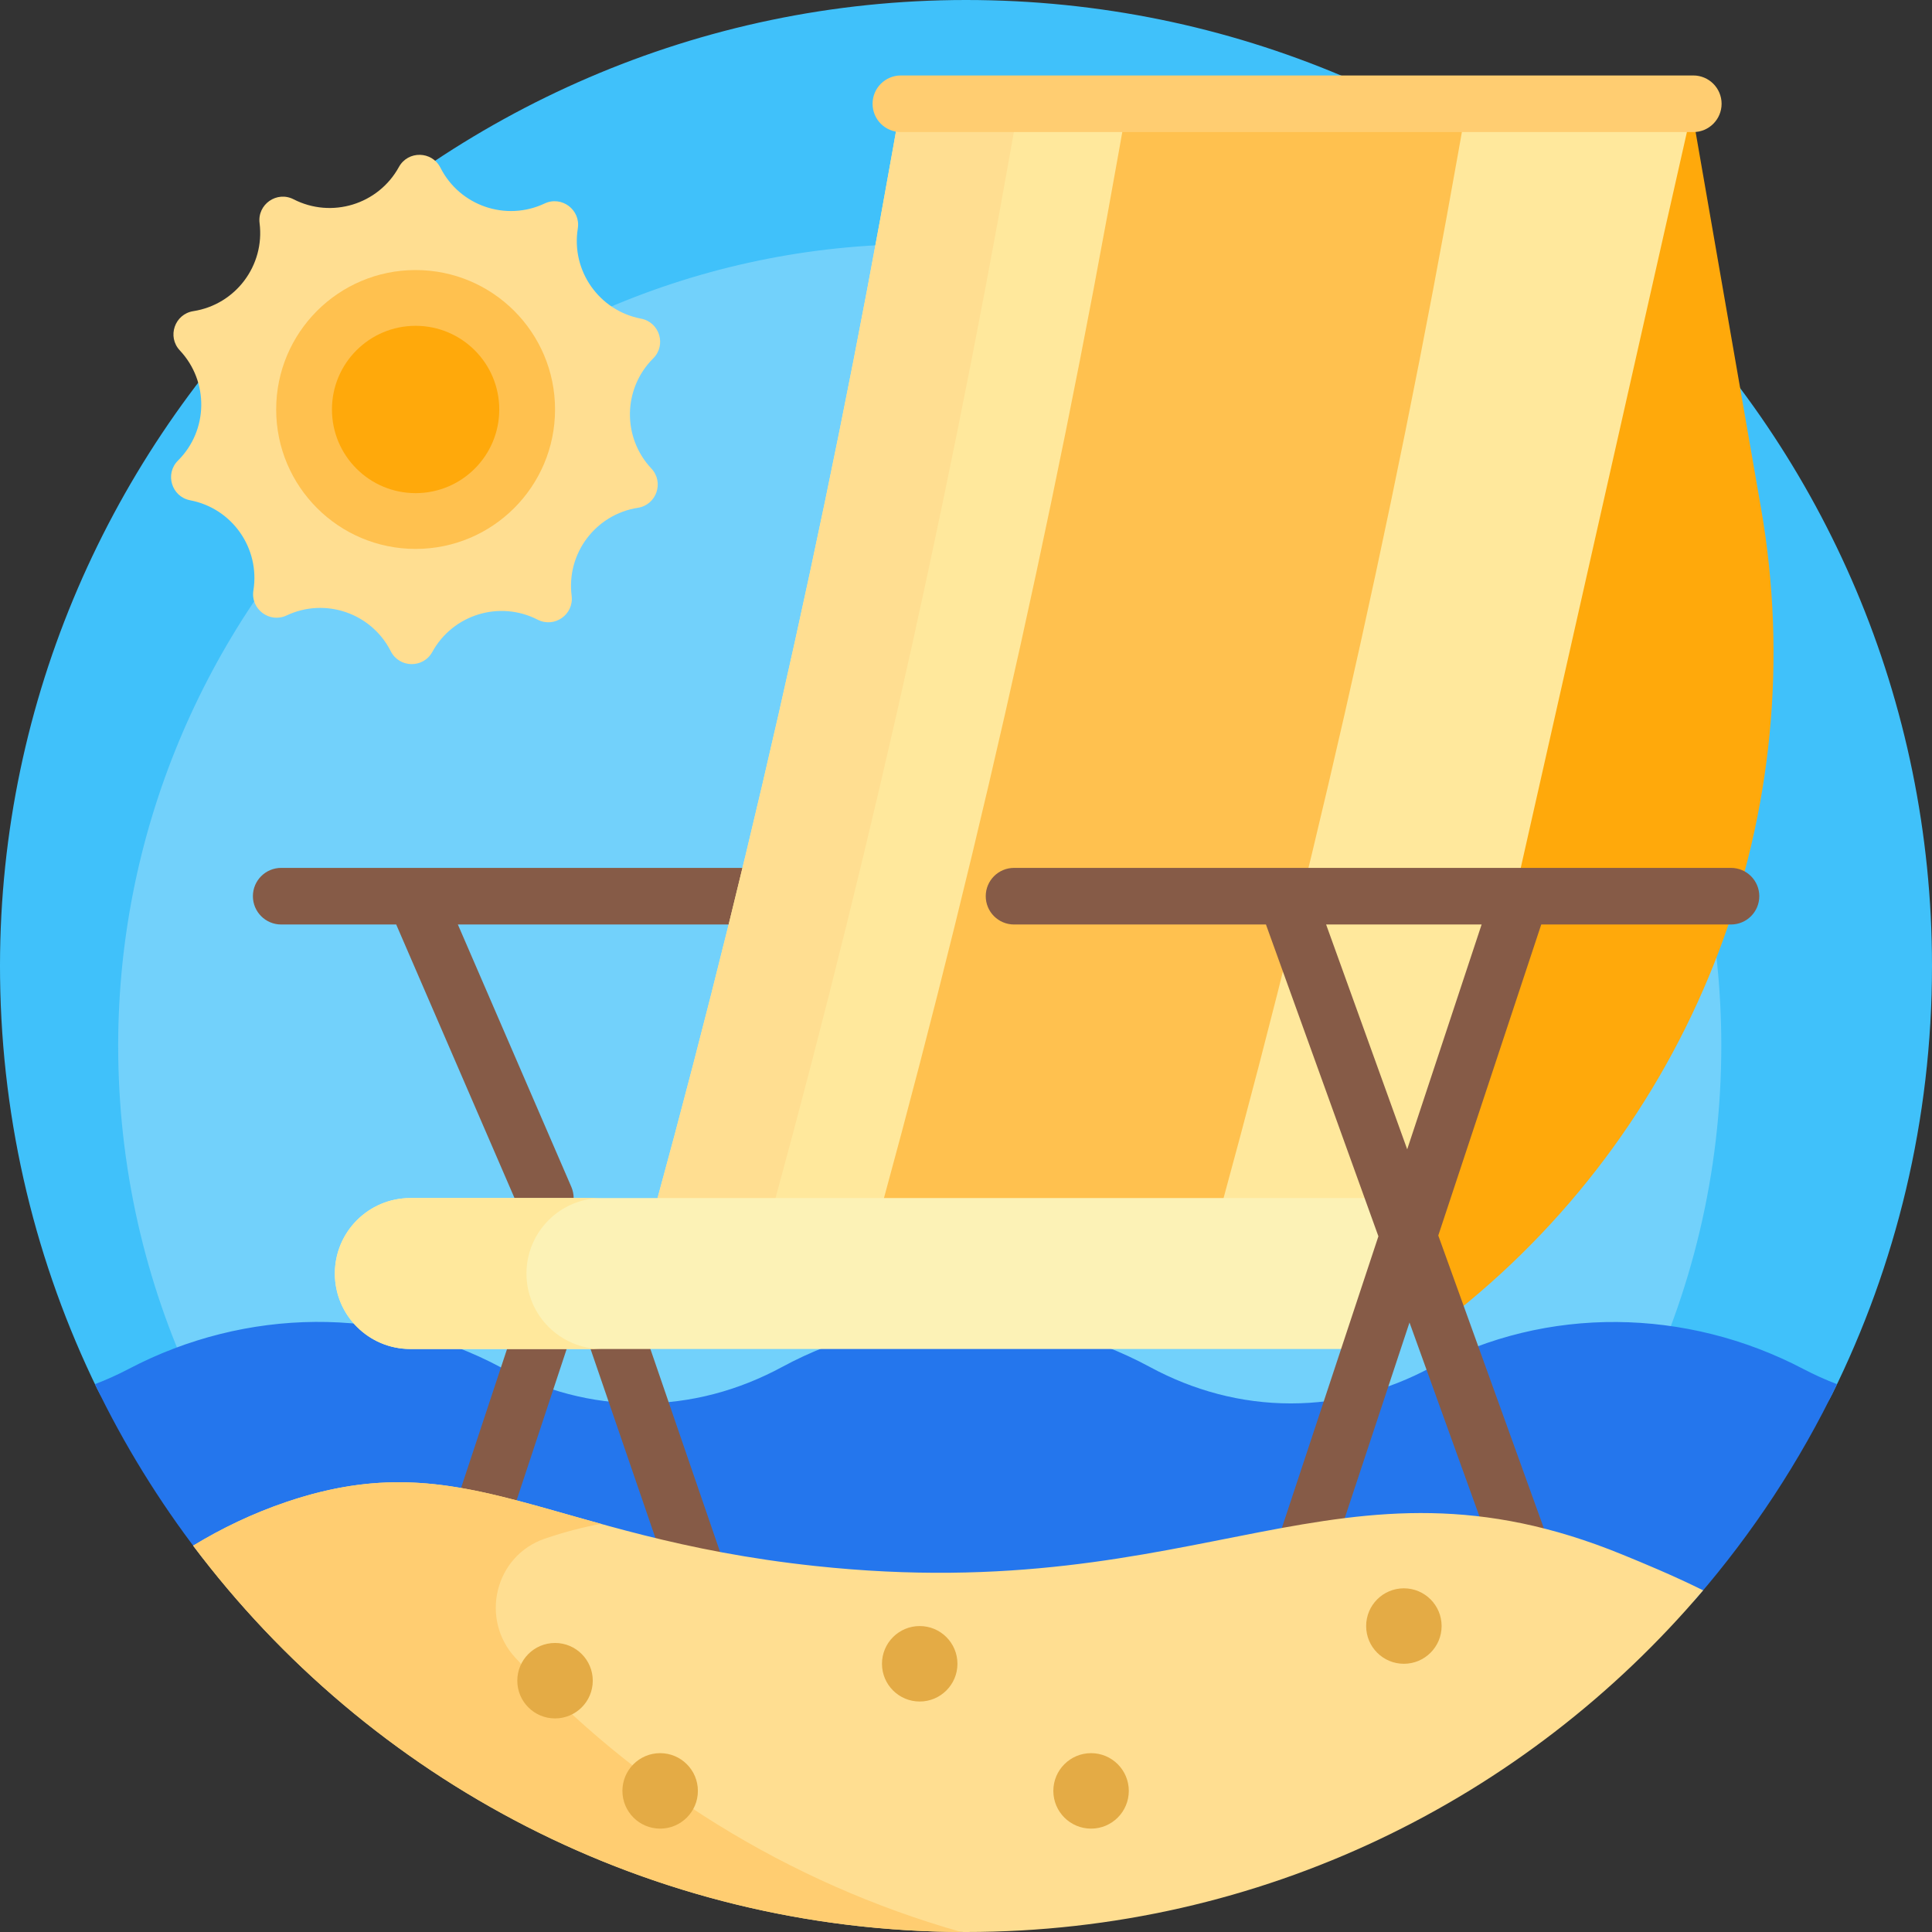 <?xml version="1.0" encoding="UTF-8"?> <svg xmlns="http://www.w3.org/2000/svg" width="200" height="200" viewBox="0 0 200 200" fill="none"><rect x="0" y="0" width="200" height="200" fill="#333333" stroke="none"/><g clip-path="url(#clip0_212_3062)"><path d="M10.068 143.782C3.785 130.9 0.188 116.466 0.007 101.212C-0.65 45.876 44.66 0 100 0C155.229 0 200 44.772 200 100C200 115.929 196.276 130.988 189.65 144.353C188.404 146.868 185.817 148.438 183.011 148.438H17.495C14.332 148.438 11.455 146.625 10.068 143.782Z" fill="#40C1FA"></path><path d="M20.589 144.575C15.375 133.885 12.39 121.909 12.24 109.251C11.695 63.335 49.292 25.269 95.211 25.269C141.038 25.269 178.188 62.419 178.188 108.246C178.188 121.463 175.098 133.958 169.6 145.048C168.566 147.135 166.42 148.438 164.091 148.438H26.751C24.126 148.438 21.739 146.934 20.589 144.575Z" fill="#72D1FB"></path><path d="M190.168 143.289C186.317 151.296 181.432 158.71 175.684 165.359C174.268 166.998 172.174 167.923 170.013 167.766C162.542 167.225 154.974 168.717 148.226 172.365C143.725 174.798 138.795 176.14 133.627 176.14C128.459 176.14 123.529 174.798 119.028 172.366C107.124 165.931 92.872 165.931 80.968 172.366C76.467 174.798 71.537 176.14 66.37 176.14C61.202 176.14 56.272 174.798 51.77 172.365C46.308 169.412 40.307 167.872 34.257 167.679C28.911 167.509 23.878 165.073 20.622 160.83C16.451 155.396 12.826 149.522 9.828 143.289C11.025 142.833 12.198 142.302 13.345 141.701C25.405 135.373 39.868 135.123 51.871 141.56C56.345 143.959 61.24 145.281 66.37 145.281C71.538 145.281 76.468 143.939 80.968 141.506C92.872 135.071 107.125 135.071 119.029 141.506C123.529 143.939 128.459 145.281 133.627 145.281C138.753 145.281 143.644 143.961 148.115 141.565C160.131 135.127 174.6 135.39 186.677 141.714C187.814 142.31 188.979 142.836 190.168 143.289Z" fill="#2476ED"></path><path d="M82.82 92.773C82.82 94.392 81.509 95.703 79.891 95.703H47.398L59.146 122.87C59.784 124.357 59.094 126.079 57.607 126.716C57.231 126.878 56.84 126.954 56.455 126.954C55.318 126.954 54.237 126.289 53.761 125.177L41.015 95.703H29.109C27.491 95.703 26.18 94.392 26.18 92.773C26.18 91.155 27.491 89.844 29.109 89.844H79.891C81.509 89.844 82.82 91.155 82.82 92.773Z" fill="#865B47"></path><path d="M59.814 23.651C59.11 28.022 62.012 32.16 66.361 32.988C68.28 33.354 69.006 35.72 67.621 37.099C64.483 40.222 64.398 45.275 67.429 48.501C68.767 49.925 67.963 52.266 66.032 52.567C61.658 53.249 58.619 57.287 59.176 61.679C59.421 63.618 57.394 65.039 55.655 64.148C51.715 62.129 46.884 63.609 44.752 67.489C43.811 69.202 41.336 69.16 40.453 67.417C38.453 63.467 33.673 61.825 29.668 63.711C27.9 64.544 25.922 63.056 26.232 61.126C26.935 56.755 24.034 52.618 19.685 51.789C17.765 51.423 17.04 49.057 18.425 47.678C21.563 44.556 21.648 39.503 18.617 36.276C17.279 34.852 18.083 32.511 20.014 32.21C24.388 31.528 27.426 27.49 26.871 23.098C26.625 21.159 28.652 19.738 30.391 20.63C34.331 22.649 39.162 21.168 41.294 17.288C42.235 15.576 44.71 15.617 45.593 17.361C47.594 21.31 52.373 22.952 56.378 21.066C58.146 20.234 60.124 21.722 59.814 23.651Z" fill="#FFDE91"></path><path d="M57.458 42.389C57.458 50.361 50.996 56.824 43.024 56.824C35.052 56.824 28.59 50.361 28.59 42.389C28.59 34.417 35.052 27.955 43.024 27.955C50.996 27.955 57.458 34.417 57.458 42.389Z" fill="#FFC14F"></path><path d="M51.684 42.389C51.684 47.172 47.807 51.05 43.024 51.05C38.241 51.05 34.363 47.172 34.363 42.389C34.363 37.606 38.241 33.728 43.024 33.728C47.807 33.728 51.684 37.606 51.684 42.389Z" fill="#FFA90B"></path><path d="M150.827 135.742L135.353 116.016L122.602 10.742H175.021L182.302 52.61C187.759 83.987 175.697 115.846 150.827 135.742Z" fill="#FFA90B"></path><path d="M76.147 174.368C75.832 174.476 75.511 174.527 75.196 174.527C73.979 174.527 72.842 173.763 72.425 172.548L59.875 135.983L47.782 172.518C47.374 173.748 46.23 174.528 45.001 174.528C44.696 174.528 44.386 174.48 44.08 174.378C42.544 173.87 41.711 172.212 42.219 170.677L56.674 127.009C57.123 125.652 58.468 124.844 59.834 125.024C61.186 124.848 62.521 125.639 62.98 126.979L77.968 170.646C78.493 172.176 77.678 173.843 76.147 174.368Z" fill="#865B47"></path><path d="M93.258 10.742H175.289L147.945 131.836H65.914C76.653 93.447 85.51 54.557 92.451 15.303L93.258 10.742Z" fill="#FFE89C"></path><path d="M78.127 131.836H65.914C76.653 93.448 85.51 54.557 92.451 15.303L93.258 10.743H105.471L104.664 15.303C97.723 54.557 88.866 93.447 78.127 131.836Z" fill="#FFDE91"></path><path d="M151.852 10.742L151.045 15.303C144.104 54.557 135.247 93.447 124.508 131.836V131.836H89.352C100.091 93.448 108.947 54.557 115.889 15.304L116.695 10.742H151.852Z" fill="#FFC14F"></path><path d="M178.219 10.742C178.219 12.361 176.907 13.672 175.289 13.672H93.258C91.639 13.672 90.328 12.361 90.328 10.742C90.328 9.124 91.639 7.812 93.258 7.812H175.289C176.907 7.812 178.219 9.124 178.219 10.742Z" fill="#FFCD71"></path><path d="M140.133 139.648H42.477C38.162 139.648 34.664 136.151 34.664 131.836C34.664 127.521 38.162 124.023 42.477 124.023H147.945L140.133 139.648Z" fill="#FCF2B6"></path><path d="M62.313 139.648H42.477C38.162 139.648 34.664 136.151 34.664 131.836C34.664 127.521 38.162 124.023 42.477 124.023H62.313C57.998 124.023 54.5 127.521 54.5 131.836C54.5 136.151 57.998 139.648 62.313 139.648Z" fill="#FFE89C"></path><path d="M179.191 89.844H157.496C157.455 89.843 157.413 89.843 157.372 89.844H104.973C103.354 89.844 102.043 91.155 102.043 92.773C102.043 94.392 103.354 95.703 104.973 95.703H131.051L142.692 127.981L128.559 170.677C128.051 172.212 128.884 173.87 130.42 174.378C130.726 174.48 131.036 174.528 131.341 174.528C132.57 174.528 133.714 173.748 134.122 172.518L145.911 136.905L158.765 172.548C159.182 173.764 160.319 174.528 161.536 174.528C161.852 174.528 162.172 174.476 162.487 174.368C164.018 173.843 164.833 172.177 164.307 170.646L148.891 127.9L159.549 95.703H179.192C180.81 95.703 182.121 94.392 182.121 92.773C182.121 91.155 180.81 89.844 179.191 89.844ZM145.673 118.977L137.279 95.703H153.377L145.673 118.977Z" fill="#865B47"></path><path d="M176.309 164.63C157.966 186.267 130.586 200 99.998 200C67.285 200 38.24 184.292 19.996 160.006C22.932 158.22 26.155 156.663 29.686 155.469C48.145 149.226 56.556 159.127 84.373 162.109C124.838 166.448 138.513 148.872 167.967 160.937C170.036 161.785 173.087 163.035 176.309 164.63Z" fill="#FFDE91"></path><path d="M99.503 199.999C66.992 199.841 38.148 184.169 19.996 160.007C22.932 158.22 26.156 156.663 29.686 155.469C42.086 151.275 49.952 154.366 62.211 157.752C60.404 158.078 58.516 158.566 56.509 159.245C56.474 159.257 56.439 159.268 56.404 159.28C51.223 161.046 49.643 167.601 53.357 171.621C65.668 184.946 81.559 194.914 99.503 199.999Z" fill="#FFCD71"></path><path d="M61.363 173.985C61.363 176.143 59.614 177.891 57.457 177.891C55.3 177.891 53.551 176.143 53.551 173.985C53.551 171.828 55.3 170.079 57.457 170.079C59.614 170.079 61.363 171.828 61.363 173.985ZM112.947 181.486C110.79 181.486 109.041 183.235 109.041 185.393C109.041 187.55 110.79 189.299 112.947 189.299C115.105 189.299 116.853 187.55 116.853 185.393C116.853 183.235 115.105 181.486 112.947 181.486ZM145.329 164.422C143.171 164.422 141.423 166.17 141.423 168.328C141.423 170.485 143.171 172.234 145.329 172.234C147.486 172.234 149.235 170.485 149.235 168.328C149.235 166.17 147.486 164.422 145.329 164.422ZM68.339 181.486C66.181 181.486 64.432 183.235 64.432 185.393C64.432 187.55 66.181 189.299 68.339 189.299C70.496 189.299 72.245 187.55 72.245 185.393C72.245 183.235 70.496 181.486 68.339 181.486ZM95.208 168.328C93.05 168.328 91.302 170.077 91.302 172.234C91.302 174.391 93.05 176.14 95.208 176.14C97.365 176.14 99.114 174.391 99.114 172.234C99.114 170.077 97.365 168.328 95.208 168.328Z" fill="#E4AB45"></path></g><defs><clipPath id="clip0_212_3062"><rect width="200" height="200" fill="white"></rect></clipPath></defs></svg> 